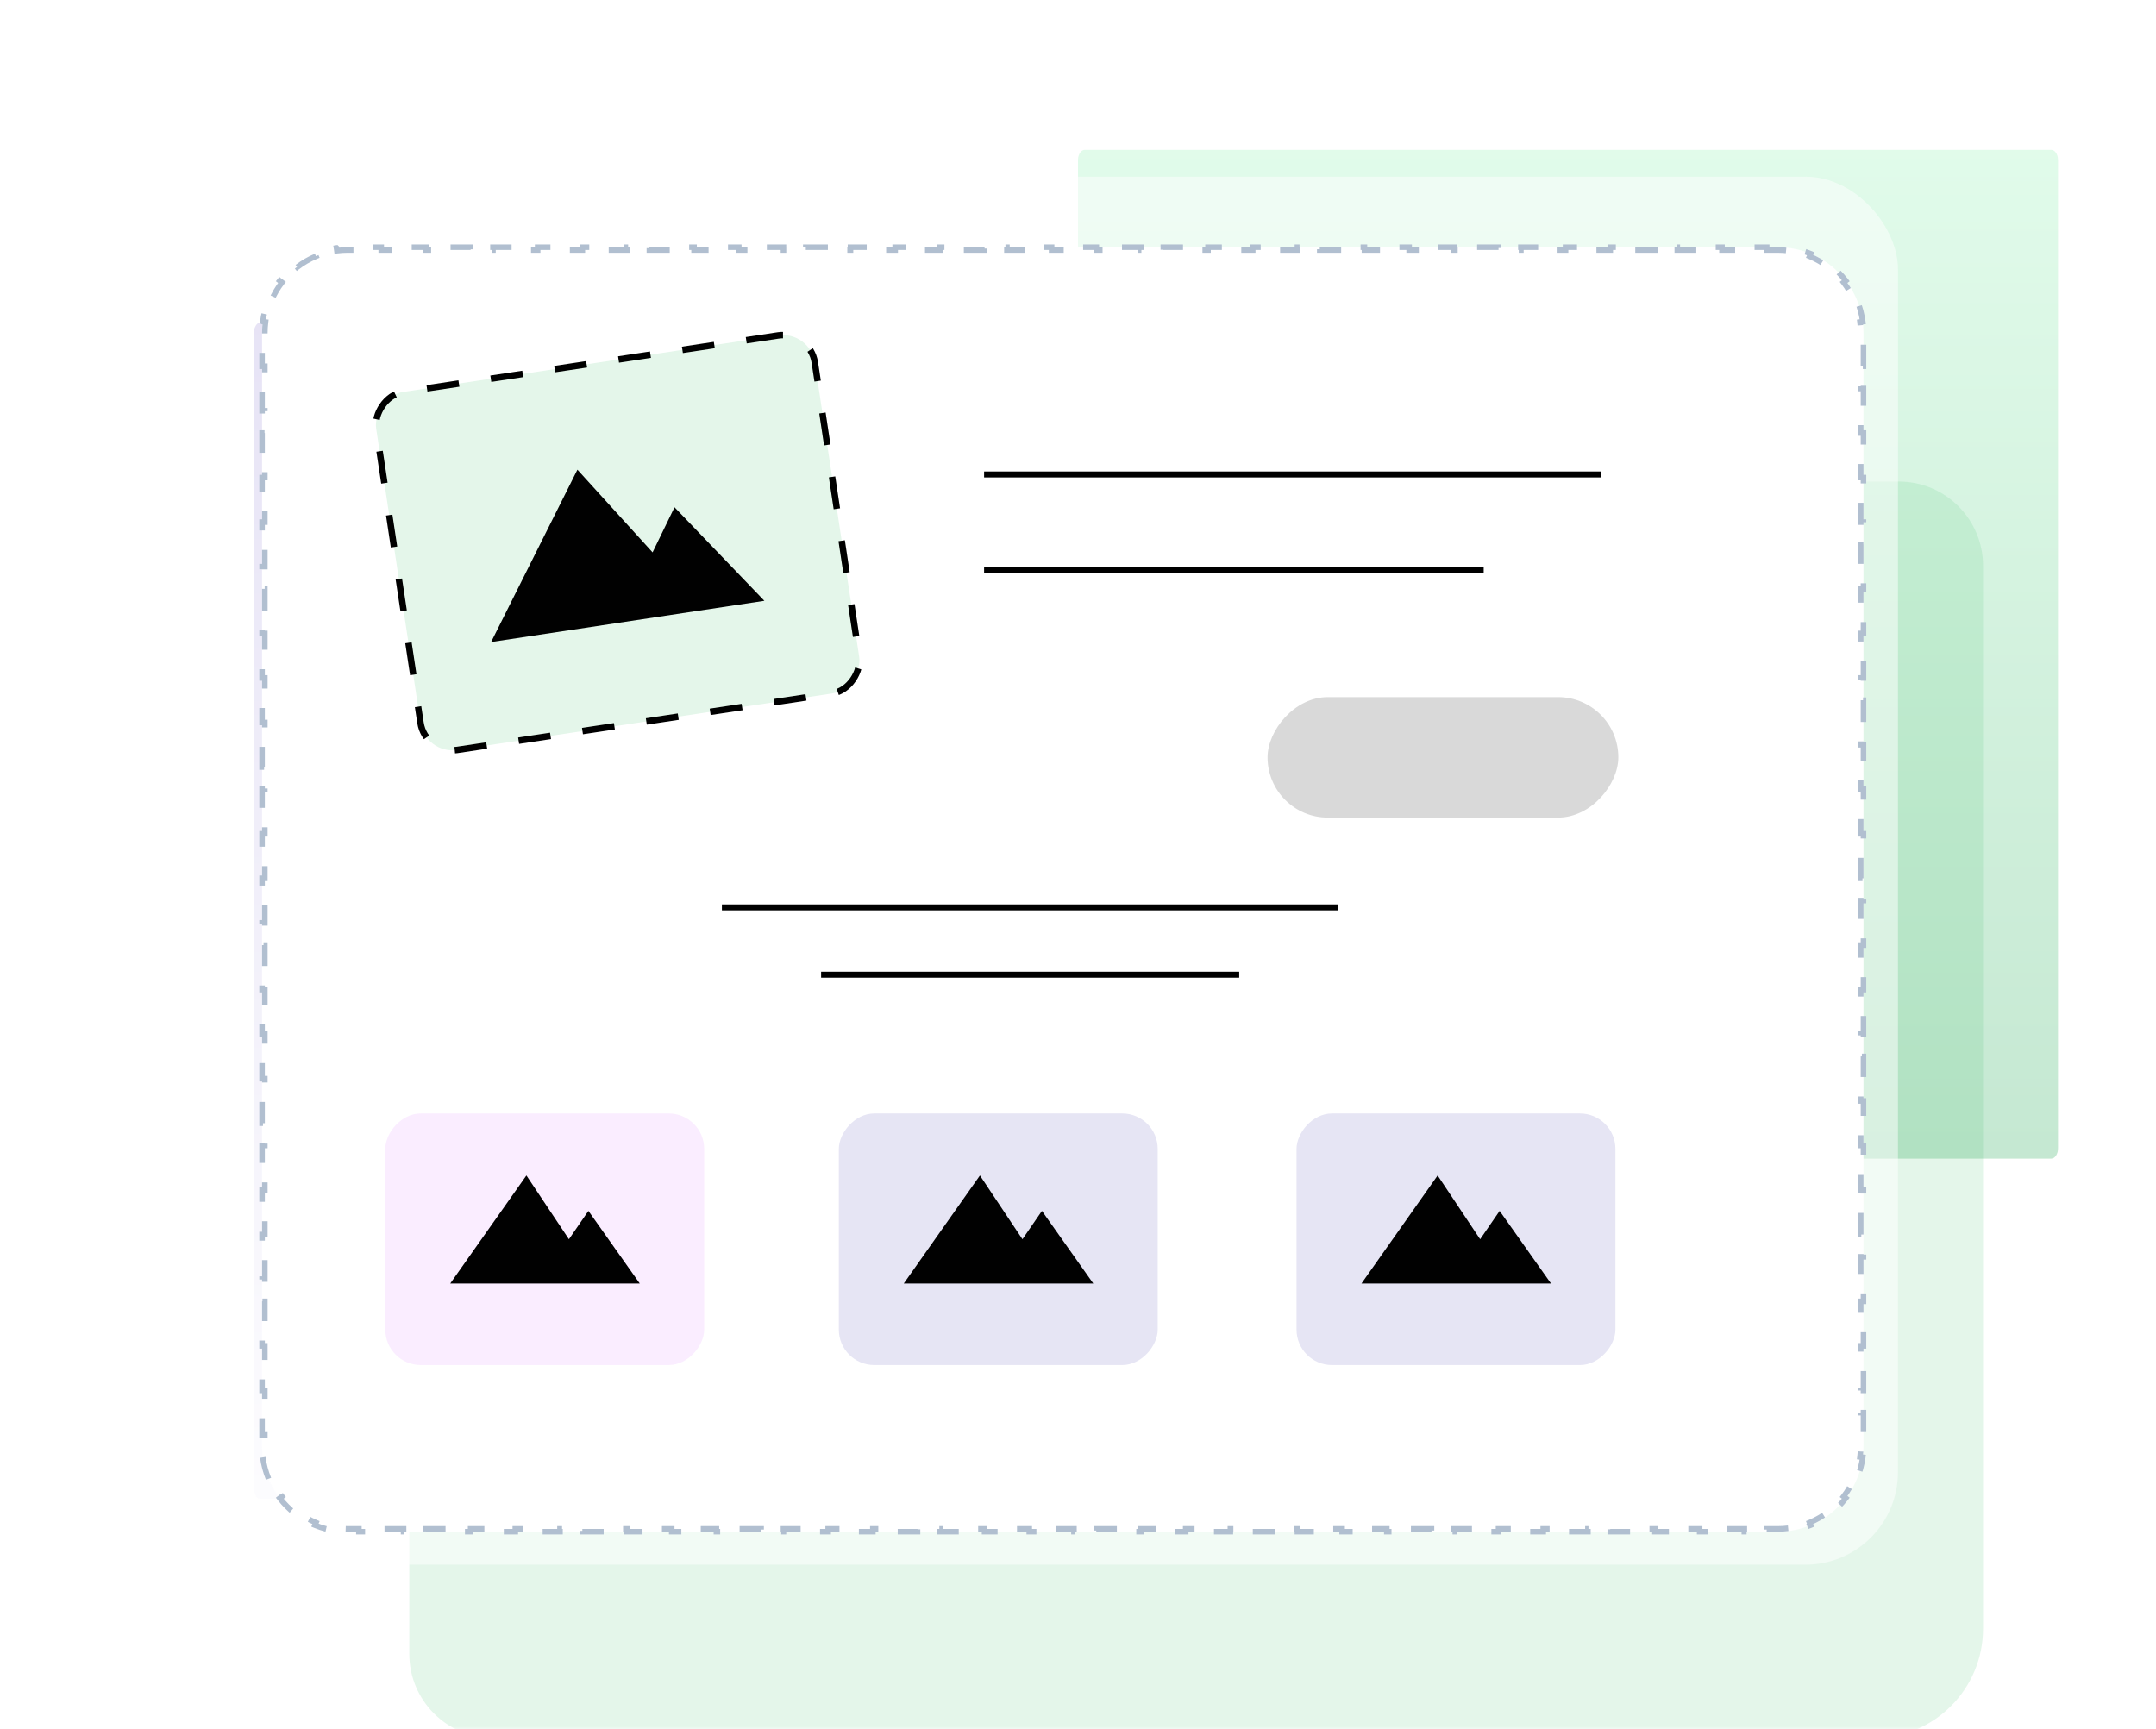 <svg width="374" height="300" viewBox="0 0 374 300" fill="none" xmlns="http://www.w3.org/2000/svg">
<mask id="mask0_49_198" style="mask-type:alpha" maskUnits="userSpaceOnUse" x="0" y="0" width="374" height="300">
<rect width="374" height="300" fill="white"/>
</mask>
<g mask="url(#mask0_49_198)">
<g filter="url(#filter0_d_49_198)">
<path d="M71 80.614C71 72.543 77.543 66 85.614 66H329.386C337.457 66 344 72.543 344 80.614V265C344 275.493 335.493 284 325 284H85.614C77.543 284 71 277.457 71 269.386V80.614Z" fill="#E4F6EA"/>
</g>
<mask id="mask1_49_198" style="mask-type:alpha" maskUnits="userSpaceOnUse" x="0" y="0" width="374" height="300">
<rect x="374" y="300" width="374" height="300" transform="rotate(180 374 300)" fill="white"/>
</mask>
<g mask="url(#mask1_49_198)">
<g opacity="0.5" filter="url(#filter1_f_49_198)">
<path d="M355.824 26H188.176C187.527 26 187 26.787 187 27.757V199.243C187 200.213 187.527 201 188.176 201H355.824C356.473 201 357 200.213 357 199.243V27.757C357 26.787 356.473 26 355.824 26Z" fill="url(#paint0_linear_49_198)" fill-opacity="0.5"/>
</g>
<g opacity="0.5" filter="url(#filter2_f_49_198)">
<path d="M195.941 56H45.059C44.474 56 44 56.917 44 58.048V257.952C44 259.083 44.474 260 45.059 260H195.941C196.526 260 197 259.083 197 257.952V58.048C197 56.917 196.526 56 195.941 56Z" fill="url(#paint1_linear_49_198)" fill-opacity="0.5"/>
</g>
</g>
<g opacity="0.5" filter="url(#filter3_d_49_198)">
<rect x="29.08" y="28.72" width="300.16" height="240.8" rx="16.05" fill="white"/>
</g>
<g filter="url(#filter4_d_49_198)">
<path d="M40.28 52.559C40.28 44.355 46.931 37.704 55.135 37.704H303.222C311.426 37.704 318.077 44.355 318.077 52.559V245.681C318.077 253.885 311.426 260.536 303.222 260.536H55.135C46.931 260.536 40.28 253.885 40.28 245.681V52.559Z" fill="white"/>
<path d="M301.284 37.704V38.185H303.221C303.858 38.185 304.485 38.227 305.099 38.307L305.162 37.83V37.829C306.471 38 307.727 38.342 308.907 38.831L308.724 39.276C309.892 39.761 310.983 40.395 311.972 41.155L312.264 40.773C313.293 41.564 314.215 42.486 315.006 43.516L314.626 43.809C315.387 44.799 316.021 45.889 316.505 47.057L316.949 46.873C317.438 48.053 317.78 49.309 317.951 50.619L317.474 50.681C317.554 51.296 317.595 51.923 317.595 52.559V54.491H318.077V58.353H317.595V62.216H318.077V66.078H317.595V69.94H318.077V73.803H317.595V77.665H318.077V81.527H317.595V85.391H318.077V89.253H317.595V93.115H318.077V96.977H317.595V100.84H318.077V104.702H317.595V108.564H318.077V112.427H317.595V116.29H318.077V120.152H317.595V124.015H318.077V127.877H317.595V131.739H318.077V135.601H317.595V139.464H318.077V143.326H317.595V147.188H318.077V151.052H317.595V154.914H318.077V158.776H317.595V162.639H318.077V166.501H317.595V170.363H318.077V174.225H317.595V178.088H318.077V181.951H317.595V185.813H318.077V189.676H317.595V193.538H318.077V197.4H317.595V201.263H318.077V205.125H317.595V208.987H318.077V212.85H317.595V216.713H318.077V220.575H317.595V224.437H318.077V228.3H317.595V232.162H318.077V236.024H317.595V239.887H318.077V243.749H317.595V245.681C317.595 246.317 317.554 246.944 317.474 247.558L317.951 247.62C317.78 248.93 317.438 250.186 316.949 251.366L316.505 251.182C316.021 252.351 315.387 253.441 314.626 254.431L315.006 254.724C314.216 255.753 313.293 256.675 312.264 257.466L311.972 257.085C310.983 257.845 309.892 258.479 308.724 258.964L308.907 259.408C307.727 259.897 306.471 260.239 305.162 260.41L305.1 259.932C304.486 260.013 303.858 260.055 303.221 260.055H301.284V260.536H297.407V260.055H293.531V260.536H289.654V260.055H285.778V260.536H281.902V260.055H278.025V260.536H274.149V260.055H270.273V260.536H266.396V260.055H262.52V260.536H258.643V260.055H254.767V260.536H250.891V260.055H247.014V260.536H243.138V260.055H239.262V260.536H235.385V260.055H231.509V260.536H227.632V260.055H223.756V260.536H219.88V260.055H216.003V260.536H212.127V260.055H208.251V260.536H204.375V260.055H200.499V260.536H196.622V260.055H192.746V260.536H188.87V260.055H184.993V260.536H181.117V260.055H177.241V260.536H173.364V260.055H169.488V260.536H165.611V260.055H161.735V260.536H157.859V260.055H153.982V260.536H150.106V260.055H146.23V260.536H142.353V260.055H138.477V260.536H134.6V260.055H130.724V260.536H126.848V260.055H122.971V260.536H119.095V260.055H115.218V260.536H111.342V260.055H107.466V260.536H103.589V260.055H99.713V260.536H95.837V260.055H91.96V260.536H88.085V260.055H84.207V260.536H80.332V260.055H76.456V260.536H72.579V260.055H68.703V260.536H64.826V260.055H60.95V260.536H57.074V260.055H55.135C54.498 260.055 53.872 260.013 53.257 259.932L53.194 260.41C51.884 260.239 50.628 259.897 49.449 259.408L49.633 258.964C48.465 258.479 47.374 257.845 46.385 257.085L46.091 257.466C45.062 256.675 44.14 255.753 43.349 254.724L43.731 254.431C42.971 253.441 42.337 252.351 41.852 251.182L41.407 251.366C40.918 250.187 40.576 248.931 40.405 247.621L40.883 247.558C40.823 247.098 40.784 246.63 40.769 246.156L40.761 245.681V243.75H40.28V239.887H40.761V236.024H40.28V232.162H40.761V228.3H40.28V224.437H40.761V220.575H40.28V216.713H40.761V212.85H40.28V208.987H40.761V205.125H40.28V201.263H40.761V197.4H40.28V193.538H40.761V189.676H40.28V185.813H40.761V181.95H40.28V178.088H40.761V174.225H40.28V170.363H40.761V166.501H40.28V162.639H40.761V158.776H40.28V154.914H40.761V151.052H40.28V147.188H40.761V143.326H40.28V139.464H40.761V135.601H40.28V131.739H40.761V127.877H40.28V124.015H40.761V120.152H40.28V116.289H40.761V112.427H40.28V108.564H40.761V104.702H40.28V100.84H40.761V96.977H40.28V93.115H40.761V89.253H40.28V85.391H40.761V81.527H40.28V77.665H40.761V73.803H40.28V69.94H40.761V66.078H40.28V62.216H40.761V58.353H40.28V54.491H40.761V52.559C40.761 51.923 40.803 51.296 40.883 50.681L40.406 50.619L40.405 50.618C40.576 49.308 40.918 48.052 41.407 46.873L41.852 47.057C42.337 45.889 42.971 44.799 43.731 43.809L43.349 43.516C44.14 42.486 45.062 41.564 46.091 40.773L46.385 41.155C47.374 40.395 48.465 39.761 49.633 39.276L49.449 38.831C50.628 38.342 51.884 38 53.194 37.829L53.195 37.83L53.257 38.307C53.872 38.227 54.498 38.185 55.135 38.185H57.074V37.704H60.95V38.185H64.827V37.704H68.703V38.185H72.579V37.704H76.456V38.185H80.332V37.704H84.209V38.185H88.085V37.704H91.96V38.185H95.837V37.704H99.713V38.185H103.589V37.704H107.466V38.185H111.342V37.704H115.218V38.185H119.095V37.704H122.971V38.185H126.848V37.704H130.724V38.185H134.6V37.704H138.477V38.185H142.353V37.704H146.23V38.185H150.106V37.704H153.982V38.185H157.859V37.704H161.735V38.185H165.611V37.704H169.488V38.185H173.364V37.704H177.241V38.185H181.117V37.704H184.993V38.185H188.87V37.704H192.746V38.185H196.622V37.704H200.499V38.185H204.375V37.704H208.251V38.185H212.127V37.704H216.003V38.185H219.88V37.704H223.756V38.185H227.632V37.704H231.509V38.185H235.385V37.704H239.262V38.185H243.138V37.704H247.014V38.185H250.891V37.704H254.767V38.185H258.644V37.704H262.52V38.185H266.396V37.704H270.273V38.185H274.149V37.704H278.025V38.185H281.902V37.704H285.778V38.185H289.655V37.704H293.531V38.185H297.407V37.704H301.284Z" stroke="#B1BFD0" stroke-width="0.963" stroke-dasharray="3.85 3.85"/>
</g>
<rect x="-0.47" y="0.637" width="76.939" height="62.802" rx="5.586" transform="matrix(-0.989 0.149 0.149 0.989 139.955 56.797)" fill="#E4F6EA" stroke="black" stroke-width="1.12" stroke-dasharray="5.6 5.6"/>
<rect width="55.317" height="43.639" rx="6.146" transform="matrix(-1 0 0 1 280.225 193.168)" fill="#E6E5F4"/>
<rect width="55.317" height="43.639" rx="6.146" transform="matrix(-1 0 0 1 200.828 193.168)" fill="#E6E5F4"/>
<rect width="55.317" height="43.639" rx="6.146" transform="matrix(-1 0 0 1 122.155 193.168)" fill="#D765FF" fill-opacity="0.12"/>
<path d="M117.007 88L132.596 104.226L85.19 111.379L100.164 81.479L113.203 95.824L117.007 88Z" fill="#010101"/>
<line x1="170.711" y1="82.307" x2="277.658" y2="82.307" stroke="black" stroke-width="1.036"/>
<line y1="-0.518" x2="106.947" y2="-0.518" transform="matrix(-1 0 0 1 232.175 157.93)" stroke="black" stroke-width="1.036"/>
<line x1="170.711" y1="98.902" x2="257.375" y2="98.902" stroke="black" stroke-width="1.036"/>
<line y1="-0.518" x2="72.527" y2="-0.518" transform="matrix(-1 0 0 1 214.965 169.608)" stroke="black" stroke-width="1.036"/>
<rect width="60.849" height="20.898" rx="10.449" transform="matrix(-1 0 0 1 280.731 120.933)" fill="#D9D9D9"/>
<path d="M260.141 210.067L269.053 222.667H236.17L249.385 203.921L256.76 214.984L260.141 210.067Z" fill="#010101"/>
<path d="M180.744 210.067L189.657 222.667H156.774L169.988 203.921L177.364 214.984L180.744 210.067Z" fill="#010101"/>
<path d="M102.071 210.067L110.983 222.667H78.1L91.315 203.921L98.691 214.984L102.071 210.067Z" fill="#010101"/>
</g>
<defs>
<filter id="filter0_d_49_198" x="-34.22" y="-21.683" width="483.44" height="428.44" filterUnits="userSpaceOnUse" color-interpolation-filters="sRGB">
<feFlood flood-opacity="0" result="BackgroundImageFix"/>
<feColorMatrix in="SourceAlpha" type="matrix" values="0 0 0 0 0 0 0 0 0 0 0 0 0 0 0 0 0 0 127 0" result="hardAlpha"/>
<feMorphology radius="14.614" operator="erode" in="SourceAlpha" result="effect1_dropShadow_49_198"/>
<feOffset dy="17.537"/>
<feGaussianBlur stdDeviation="59.917"/>
<feComposite in2="hardAlpha" operator="out"/>
<feColorMatrix type="matrix" values="0 0 0 0 0.137 0 0 0 0 0.157 0 0 0 0 0.412 0 0 0 0.05 0"/>
<feBlend mode="normal" in2="BackgroundImageFix" result="effect1_dropShadow_49_198"/>
<feBlend mode="normal" in="SourceGraphic" in2="effect1_dropShadow_49_198" result="shape"/>
</filter>
<filter id="filter1_f_49_198" x="90.89" y="-70.11" width="362.219" height="367.219" filterUnits="userSpaceOnUse" color-interpolation-filters="sRGB">
<feFlood flood-opacity="0" result="BackgroundImageFix"/>
<feBlend mode="normal" in="SourceGraphic" in2="BackgroundImageFix" result="shape"/>
<feGaussianBlur stdDeviation="48.055" result="effect1_foregroundBlur_49_198"/>
</filter>
<filter id="filter2_f_49_198" x="-80.943" y="-68.943" width="402.885" height="453.885" filterUnits="userSpaceOnUse" color-interpolation-filters="sRGB">
<feFlood flood-opacity="0" result="BackgroundImageFix"/>
<feBlend mode="normal" in="SourceGraphic" in2="BackgroundImageFix" result="shape"/>
<feGaussianBlur stdDeviation="62.471" result="effect1_foregroundBlur_49_198"/>
</filter>
<filter id="filter3_d_49_198" x="24.26" y="25.828" width="309.801" height="250.441" filterUnits="userSpaceOnUse" color-interpolation-filters="sRGB">
<feFlood flood-opacity="0" result="BackgroundImageFix"/>
<feColorMatrix in="SourceAlpha" type="matrix" values="0 0 0 0 0 0 0 0 0 0 0 0 0 0 0 0 0 0 127 0" result="hardAlpha"/>
<feOffset dy="1.928"/>
<feGaussianBlur stdDeviation="2.41"/>
<feComposite in2="hardAlpha" operator="out"/>
<feColorMatrix type="matrix" values="0 0 0 0 0 0 0 0 0 0 0 0 0 0 0 0 0 0 0.1 0"/>
<feBlend mode="normal" in2="BackgroundImageFix" result="effect1_dropShadow_49_198"/>
<feBlend mode="normal" in="SourceGraphic" in2="effect1_dropShadow_49_198" result="shape"/>
</filter>
<filter id="filter4_d_49_198" x="-6.359" y="-8.935" width="381.44" height="326.475" filterUnits="userSpaceOnUse" color-interpolation-filters="sRGB">
<feFlood flood-opacity="0" result="BackgroundImageFix"/>
<feColorMatrix in="SourceAlpha" type="matrix" values="0 0 0 0 0 0 0 0 0 0 0 0 0 0 0 0 0 0 127 0" result="hardAlpha"/>
<feOffset dx="5.182" dy="5.182"/>
<feGaussianBlur stdDeviation="25.911"/>
<feComposite in2="hardAlpha" operator="out"/>
<feColorMatrix type="matrix" values="0 0 0 0 0.137 0 0 0 0 0.157 0 0 0 0 0.412 0 0 0 0.1 0"/>
<feBlend mode="normal" in2="BackgroundImageFix" result="effect1_dropShadow_49_198"/>
<feBlend mode="normal" in="SourceGraphic" in2="effect1_dropShadow_49_198" result="shape"/>
</filter>
<linearGradient id="paint0_linear_49_198" x1="272" y1="201" x2="272" y2="26" gradientUnits="userSpaceOnUse">
<stop stop-color="#16A34A"/>
<stop offset="1" stop-color="#86EFAC"/>
</linearGradient>
<linearGradient id="paint1_linear_49_198" x1="120.5" y1="56" x2="120.5" y2="260" gradientUnits="userSpaceOnUse">
<stop stop-color="#3D23B4"/>
<stop offset="1" stop-color="#EBE9F9"/>
</linearGradient>
</defs>
</svg>
